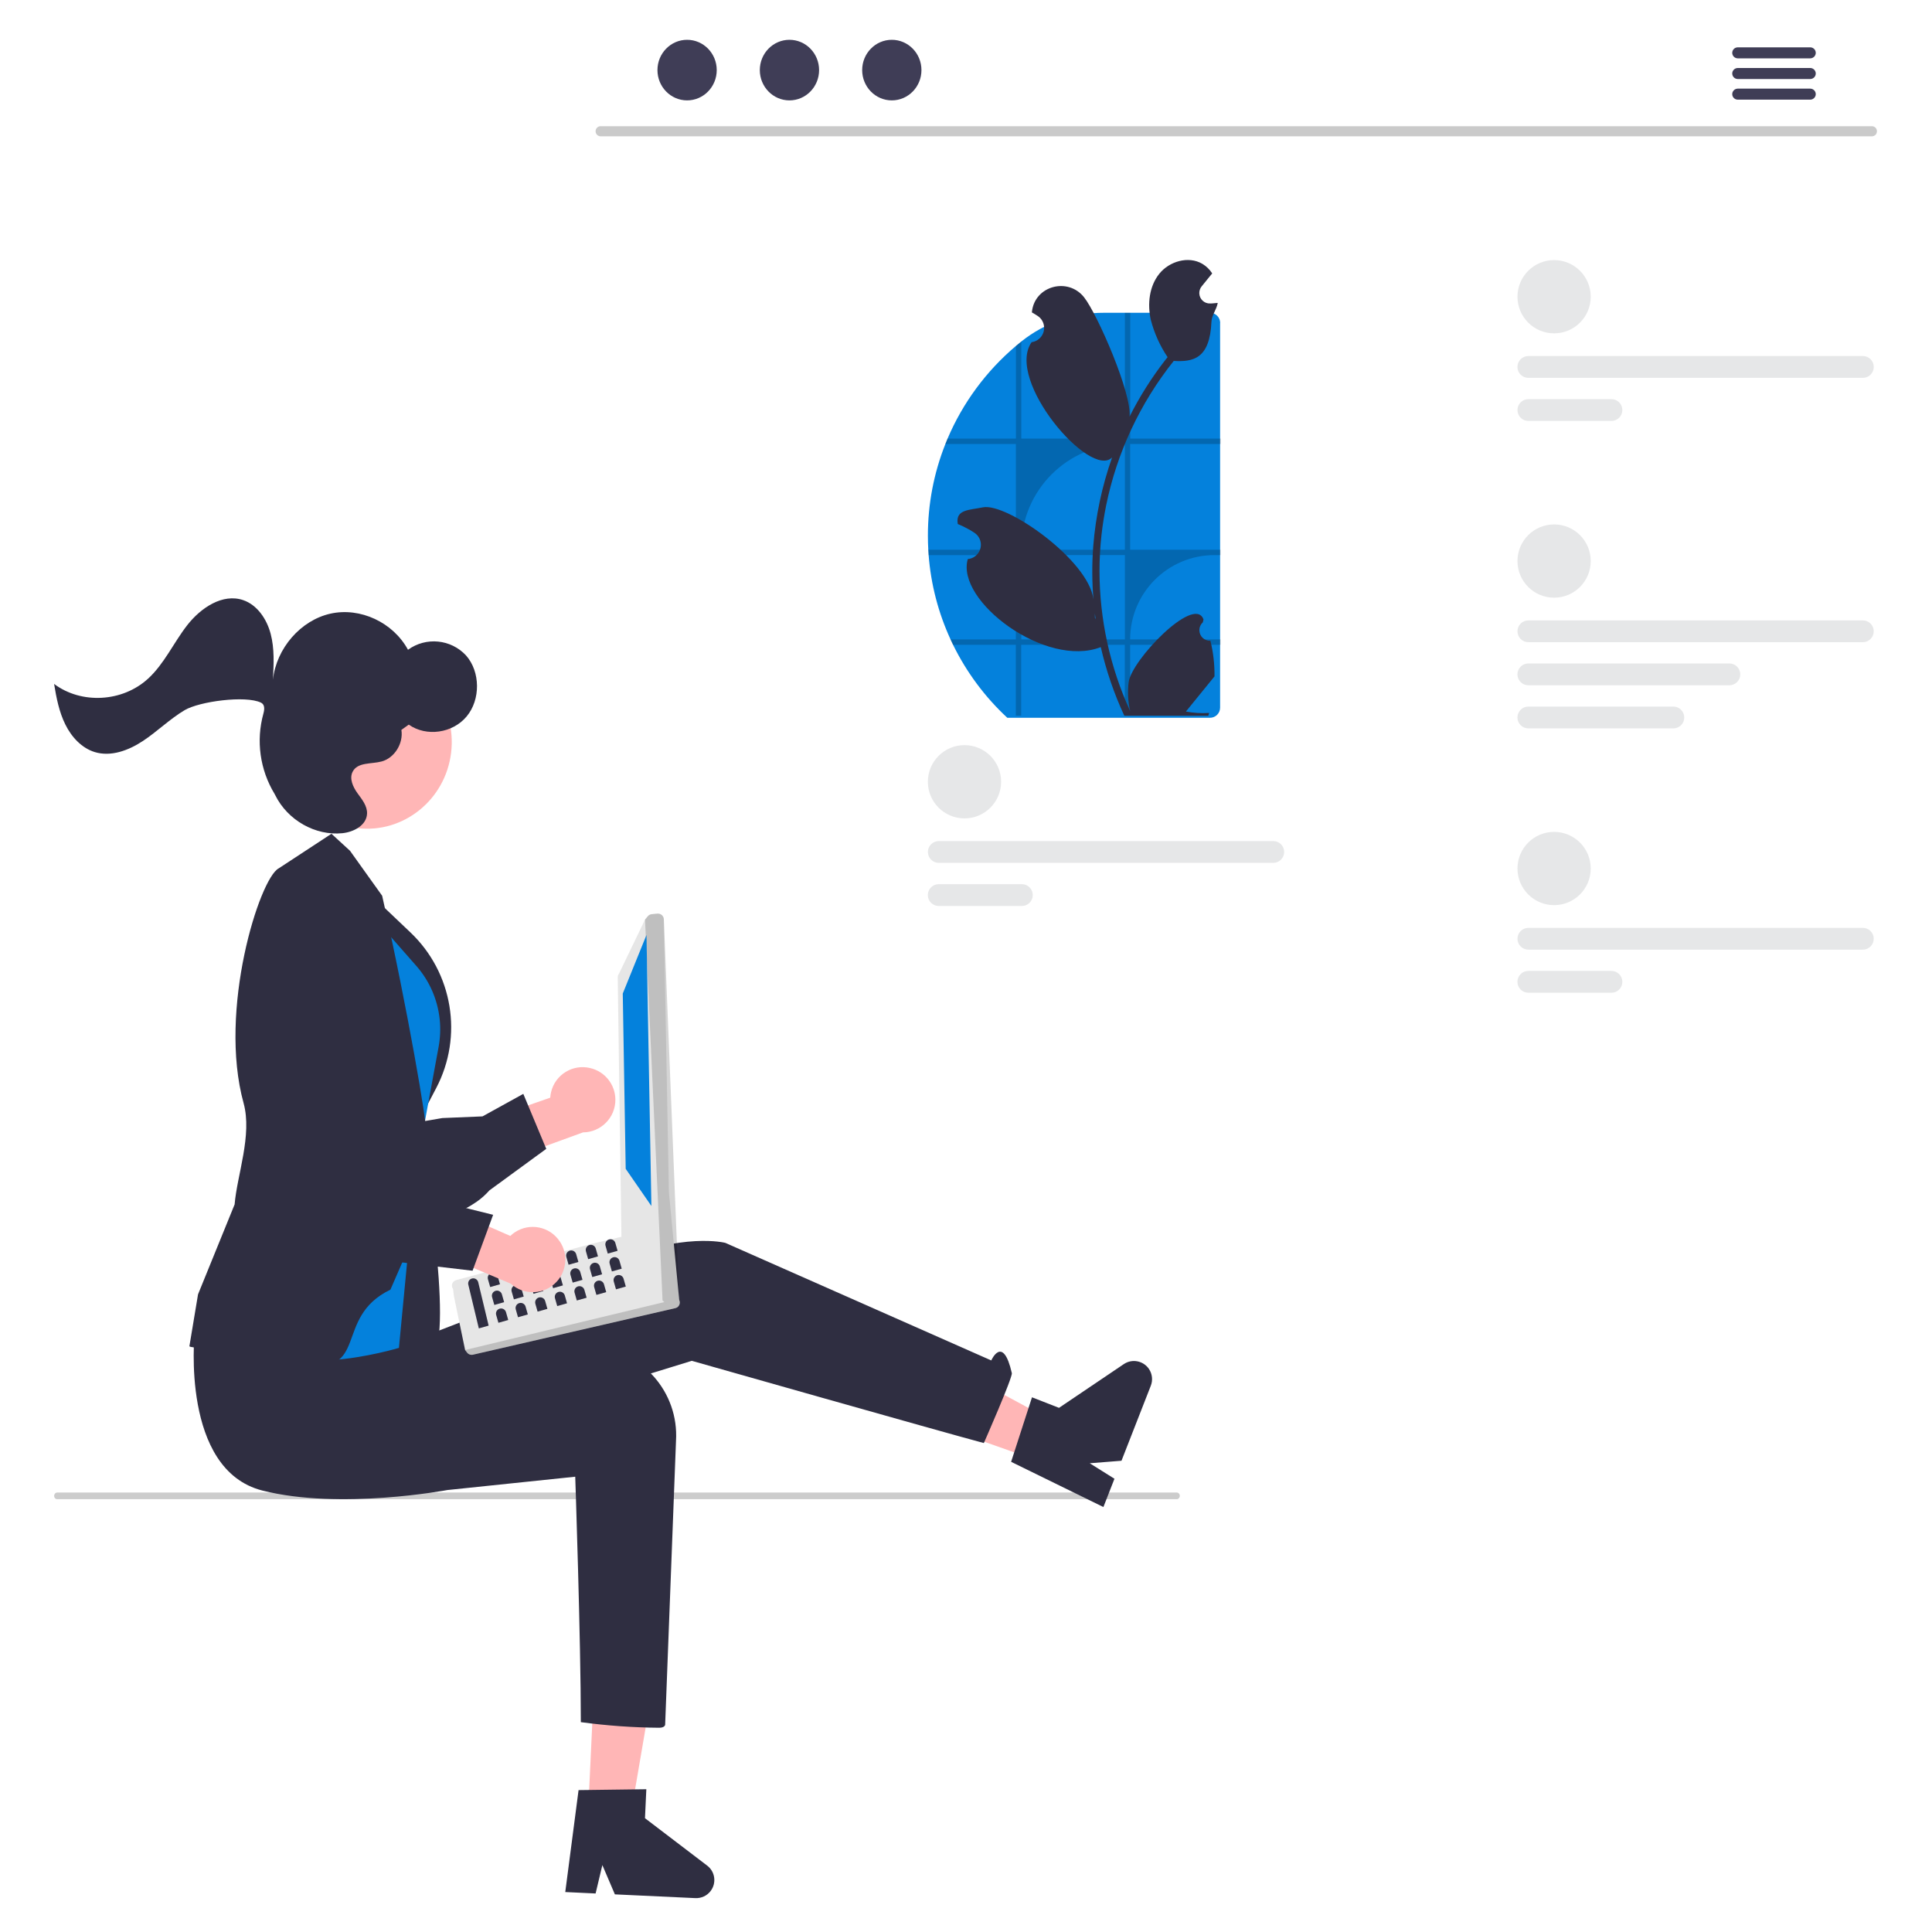 <?xml version="1.0" encoding="UTF-8"?>
<svg id="Layer_1" data-name="Layer 1" xmlns="http://www.w3.org/2000/svg" width="500" height="500" viewBox="0 0 500 500">
  <defs>
    <style>
      .cls-1 {
        fill: #ccc;
      }

      .cls-1, .cls-2, .cls-3, .cls-4, .cls-5, .cls-6, .cls-7, .cls-8, .cls-9, .cls-10 {
        stroke-width: 0px;
      }

      .cls-2 {
        fill: #3f3d56;
      }

      .cls-3 {
        fill: #2f2e41;
      }

      .cls-4 {
        fill: #cacaca;
      }

      .cls-5 {
        fill: #e6e7e8;
      }

      .cls-6 {
        fill: #e6e6e6;
      }

      .cls-7 {
        fill: #0481dc;
      }

      .cls-8 {
        opacity: .2;
      }

      .cls-8, .cls-10 {
        fill: #000;
        isolation: isolate;
      }

      .cls-9 {
        fill: #ffb6b6;
      }

      .cls-10 {
        opacity: .17;
      }
    </style>
  </defs>
  <path class="cls-1" d="M305.33,387.13c0,.47-.35.86-.78.86H14.8c-.44,0-.79-.39-.79-.86s.35-.86.79-.86h289.75c.43,0,.79.38.79.86h0Z"/>
  <path class="cls-9" d="M152.73,276.41c-4.51-1.08-9.03,1.7-10.11,6.21-.11.48-.19.97-.22,1.46l-18.11,6.3,1.15,11.94,25.45-9.26c4.66-.04,8.41-3.84,8.37-8.5-.03-3.9-2.73-7.27-6.53-8.15h0Z"/>
  <path class="cls-3" d="M123.22,311.11c-7.2,5.02-19.88,7.59-37.15,7.47-1.93,0-3.78-.8-5.09-2.22-4.62-4.81-4.44-15.79-4.41-16.85l-5.06-19.08c-.11-.29-2.91-8.12-.06-13.59,1.23-2.31,3.4-3.97,5.96-4.54,10.71-2.84,20.77,25.82,22.05,29.61l15.03-2.56,10.38-.43,10.56-5.83,5.94,14.23-14.71,10.75c-1.01,1.15-2.17,2.17-3.43,3.04Z"/>
  <polygon class="cls-9" points="152.21 468.87 163.28 469.39 170.54 426.94 154.21 426.18 152.21 468.87"/>
  <path class="cls-3" d="M149.72,463.28l17.55-.23-.35,7.5,16.1,12.27c2.06,1.57,2.46,4.51.89,6.57-.93,1.23-2.41,1.91-3.95,1.84l-20.83-.97-3.24-7.58-1.75,7.35-7.85-.37,3.44-26.37Z"/>
  <polygon class="cls-9" points="267.77 377.74 271.8 367.42 233.91 346.95 214.77 358.98 267.77 377.74"/>
  <path class="cls-3" d="M261.68,378.31l5.4-16.69,6.99,2.73,16.77-11.32c2.15-1.45,5.06-.88,6.51,1.26.86,1.28,1.04,2.9.48,4.33l-7.59,19.42-8.22.65,6.4,4.01-2.86,7.32-23.88-11.7Z"/>
  <path class="cls-3" d="M50.11,347.02s4.6,29.35,26.33,31.52c21.73,2.17,41.76-7.62,41.76-7.62l60.84-18.74s64.71,18.39,75.58,21.28c0,0,7.49-17.01,7.24-18.11-2.31-10.11-5.32-3.27-5.32-3.27l-68.81-30.42s-10.86-2.9-29.7,5.07c-18.83,7.97-69.28,27.17-69.28,27.17l-38.64-6.89Z"/>
  <path class="cls-3" d="M50.36,345.22s-3.62,35.16,17.54,40.53c20.12,5.11,47.88-.13,47.88-.13l33.09-3.45s1.45,42.51,1.45,63.52c6.72.91,13.5,1.4,20.28,1.45,1.45,0,1.54-.76,1.54-.76l2.81-73.48c.78-12.64-8.84-23.52-21.47-24.3-.75-.05-1.5-.06-2.25-.03-1.56.06-3.2.17-4.92.33-20.35,1.95-45.62-2.2-45.62-2.2l-50.32-1.48Z"/>
  <path class="cls-3" d="M109.07,294.22s8.59,51.96,2.79,56.11c-5.81,4.15-13.77,4.16-13.77,4.16l-1.85-28.69,12.84-31.59Z"/>
  <path class="cls-3" d="M94.74,230.4l11.49,10.92c10.97,10.43,13.69,26.87,6.66,40.27l-5.49,10.47-12.66-61.67Z"/>
  <path class="cls-7" d="M92.17,232.24l15.57,17.73c3.42,3.89,5.53,8.75,6.06,13.9h0c.24,2.34.14,4.7-.28,7.01l-5.87,31.89-4.41,46.06s-34.04,10.32-37.53-5.61,26.46-110.99,26.46-110.99Z"/>
  <path class="cls-3" d="M77.55,353.17c-22.38-3.73-27.86-4.47-28.2-4.6l-.34-.13,2.24-13.46,9.47-23.28c.62-7.61,4.6-17.93,2.32-26.22-6.64-24.09,4.14-58.13,9.07-60.74l13.67-8.96,4.8,4.4,8.32,11.64c6.84,30.49,11.57,58.9,11.34,60.64l-4.22,29.85-4.98,11.45c-15.1,7.29-4.95,22.49-23.49,19.4Z"/>
  <path class="cls-6" d="M118.07,331.28l35.14-9.4,3.09-.73,2.21-.52,2.57-.61h.02c.37-.09.77-.02,1.09.18l13.05,15.64c.12.07.22.17.31.28.04.03.07.06.09.1.49.66.34,1.6-.32,2.08-.16.11-.33.2-.52.24l-52.42,12.06c-.55.13-1.13-.08-1.48-.52l-.53-.69-2.9-13.97-.21-1.81c-.13-.17-.22-.36-.27-.57-.18-.78.31-1.56,1.09-1.75Z"/>
  <path class="cls-10" d="M120.36,349.38l.54.69c.35.44.93.65,1.48.52l52.42-12.06c.8-.2,1.28-1.01,1.08-1.8-.05-.19-.13-.37-.25-.52-.03-.04-.06-.07-.09-.1l-55.18,13.27Z"/>
  <path class="cls-6" d="M160.82,319.91l-.95-66.83c-.04-.4.08-.8.34-1.12l6.72-13.98.7-.85c.26-.31.63-.51,1.03-.55l1.46-.14c.84-.08,1.59.53,1.67,1.37h0l1.32,70.71h0s.65,6.81.65,6.81l.77,8.08h0s1.21,12.59,1.21,12.59c.05.44-.1.87-.4,1.19-.29.32-.71.5-1.15.49l-.95-.02c-.36,0-.71-.15-.99-.39l-.53-.48-.25-.22-10.15-15.68c-.29-.26-.47-.61-.5-.99Z"/>
  <path class="cls-10" d="M166.93,237.98l4.54,98.6.25.22.53.48c.27.24.62.38.99.39l.95.02c.85.01,1.54-.66,1.56-1.51,0-.06,0-.11,0-.17l-3.95-98.19c-.08-.84-.83-1.45-1.67-1.37l-1.46.14c-.4.04-.77.23-1.03.55l-.7.85Z"/>
  <polygon class="cls-7" points="167.31 241.97 161.17 257.13 161.93 302.49 168.58 312.11 167.31 241.97"/>
  <path class="cls-3" d="M122.12,330.88c-.7.2-1.11.93-.91,1.63l2.71,11.28,2.54-.72-2.71-11.28c-.2-.7-.93-1.11-1.63-.91Z"/>
  <path class="cls-3" d="M127.19,329.43c-.7.2-1.11.93-.91,1.63l.58,2.03,2.54-.72-.58-2.03c-.2-.7-.93-1.11-1.63-.91Z"/>
  <path class="cls-3" d="M132.26,327.99c-.7.2-1.11.93-.91,1.63l.58,2.03,2.54-.72-.58-2.03c-.2-.7-.93-1.11-1.63-.91Z"/>
  <path class="cls-3" d="M137.34,326.54c-.7.2-1.11.93-.91,1.63l.58,2.03,2.54-.72-.58-2.03c-.2-.7-.93-1.11-1.63-.91Z"/>
  <path class="cls-3" d="M142.41,325.1c-.7.2-1.11.93-.91,1.63l.58,2.03,2.54-.72-.58-2.03c-.2-.7-.93-1.11-1.63-.91Z"/>
  <path class="cls-3" d="M147.48,323.66c-.7.2-1.11.93-.91,1.63l.58,2.03,2.54-.72-.58-2.03c-.2-.7-.93-1.11-1.63-.91Z"/>
  <path class="cls-3" d="M152.55,322.21c-.7.2-1.11.93-.91,1.63l.58,2.03,2.54-.72-.58-2.03c-.2-.7-.93-1.11-1.63-.91Z"/>
  <path class="cls-3" d="M157.62,320.77c-.7.2-1.11.93-.91,1.63l.58,2.03,2.54-.72-.58-2.03c-.2-.7-.93-1.11-1.63-.91Z"/>
  <path class="cls-3" d="M128.26,334.06c-.7.2-1.11.93-.91,1.63l.58,2.03,2.54-.72-.58-2.03c-.2-.7-.93-1.11-1.63-.91Z"/>
  <path class="cls-3" d="M133.33,332.61c-.7.2-1.11.93-.91,1.63l.58,2.03,2.54-.72-.58-2.03c-.2-.7-.93-1.11-1.63-.91Z"/>
  <path class="cls-3" d="M138.4,331.17c-.7.2-1.11.93-.91,1.63l.58,2.03,2.54-.72-.58-2.03c-.2-.7-.93-1.11-1.63-.91Z"/>
  <path class="cls-3" d="M143.47,329.72c-.7.2-1.11.93-.91,1.63l.58,2.03,2.54-.72-.58-2.03c-.2-.7-.93-1.11-1.63-.91Z"/>
  <path class="cls-3" d="M148.54,328.28c-.7.2-1.11.93-.91,1.63l.58,2.03,2.54-.72-.58-2.03c-.2-.7-.93-1.11-1.63-.91Z"/>
  <path class="cls-3" d="M153.61,326.84c-.7.2-1.11.93-.91,1.63l.58,2.03,2.54-.72-.58-2.03c-.2-.7-.93-1.11-1.63-.91Z"/>
  <path class="cls-3" d="M158.69,325.39c-.7.2-1.11.93-.91,1.63l.58,2.03,2.54-.72-.58-2.03c-.2-.7-.93-1.11-1.63-.91Z"/>
  <path class="cls-3" d="M129.32,338.68c-.7.2-1.11.93-.91,1.63l.58,2.03,2.54-.72-.58-2.03c-.2-.7-.93-1.11-1.63-.91Z"/>
  <path class="cls-3" d="M134.39,337.24c-.7.2-1.11.93-.91,1.63l.58,2.03,2.54-.72-.58-2.03c-.2-.7-.93-1.11-1.63-.91Z"/>
  <path class="cls-3" d="M139.46,335.79c-.7.2-1.11.93-.91,1.63l.58,2.03,2.54-.72-.58-2.03c-.2-.7-.93-1.11-1.63-.91Z"/>
  <path class="cls-3" d="M144.54,334.35c-.7.2-1.11.93-.91,1.63l.58,2.03,2.54-.72-.58-2.03c-.2-.7-.93-1.11-1.63-.91Z"/>
  <path class="cls-3" d="M149.61,332.91c-.7.2-1.11.93-.91,1.63l.58,2.03,2.54-.72-.58-2.03c-.2-.7-.93-1.11-1.63-.91Z"/>
  <path class="cls-3" d="M154.68,331.46c-.7.2-1.11.93-.91,1.63l.58,2.03,2.54-.72-.58-2.03c-.2-.7-.93-1.11-1.63-.91Z"/>
  <path class="cls-3" d="M159.75,330.02c-.7.2-1.11.93-.91,1.63l.58,2.03,2.54-.72-.58-2.03c-.2-.7-.93-1.11-1.63-.91Z"/>
  <path class="cls-9" d="M144.85,321.26c-2.57-3.86-7.78-4.9-11.63-2.33-.41.27-.8.58-1.15.93l-17.56-7.7-7.28,9.53,24.95,10.52c3.44,3.14,8.77,2.9,11.92-.54,2.63-2.88,2.94-7.18.76-10.41h0Z"/>
  <path class="cls-3" d="M99.62,326.62c-8.69-1.22-19.73-7.97-32.31-19.79-1.42-1.31-2.23-3.16-2.22-5.09-.11-6.67,7.49-14.59,8.23-15.35l9.27-17.43c.12-.29,3.39-7.93,9.2-10,2.47-.86,5.2-.59,7.46.72,9.78,5.2-2.34,33.06-3.98,36.7l12.75,8.35,7.9,6.75,11.7,2.91-5.32,14.47-18.09-2.13c-1.53.15-3.07.12-4.59-.11Z"/>
  <ellipse class="cls-9" cx="95.1" cy="192.19" rx="22.3" ry="21.81" transform="translate(-107.04 263.75) rotate(-83.17)"/>
  <path class="cls-3" d="M38.31,175.65c4.2-3.85,6.63-9.34,10.15-13.86,3.53-4.52,9.17-8.27,14.44-6.49,3.64,1.23,6.12,4.86,7.14,8.71,1.02,3.84.81,7.92.59,11.92.89-8.16,7.2-15.41,14.9-17.12,7.7-1.71,16.2,2.25,20.06,9.35,4.66-3.39,11.12-2.75,15.03,1.48,3.71,4.21,3.78,11.39.16,15.76s-10.45,5.34-14.99,2.13l-1.91,1.37c.56,3.5-1.79,7.26-5.09,8.16-2.68.73-6.26.12-7.54,2.69-.89,1.79.12,3.94,1.27,5.54,1.16,1.6,2.55,3.27,2.47,5.28-.12,3.03-3.48,4.77-6.38,5.06-6.99.71-14.16-3.34-17.37-9.82-.06-.12-.13-.25-.2-.38-3.77-6.22-4.81-13.72-2.88-20.73.39-1.36.29-2.42-.63-2.86-3.97-1.92-15.92-.32-19.75,1.95-3.83,2.28-7.07,5.51-10.79,7.97-3.72,2.46-8.29,4.16-12.49,2.87-3.36-1.04-5.99-3.88-7.59-7.13-1.61-3.24-2.32-6.89-2.91-10.5,7.07,5.3,17.69,4.71,24.3-1.35Z"/>
  <path class="cls-4" d="M484.47,35.28H155.42c-.72-.02-1.3-.61-1.28-1.34.01-.7.58-1.27,1.28-1.28h329.05c.72.02,1.3.61,1.28,1.34-.01.7-.58,1.27-1.28,1.28Z"/>
  <ellipse class="cls-2" cx="177.82" cy="18.14" rx="7.67" ry="7.84"/>
  <ellipse class="cls-2" cx="204.31" cy="18.14" rx="7.67" ry="7.84"/>
  <ellipse class="cls-2" cx="230.8" cy="18.14" rx="7.67" ry="7.84"/>
  <path class="cls-2" d="M468.52,12.25h-18.82c-.79.02-1.41.67-1.4,1.45.02.76.63,1.38,1.4,1.4h18.82c.79-.02,1.41-.67,1.4-1.45-.02-.76-.63-1.38-1.4-1.4Z"/>
  <path class="cls-2" d="M468.52,17.6h-18.82c-.79.02-1.41.67-1.4,1.45.02.76.63,1.38,1.4,1.4h18.82c.79-.02,1.41-.67,1.4-1.45-.02-.76-.63-1.38-1.4-1.4Z"/>
  <path class="cls-2" d="M468.52,22.94h-18.82c-.79.02-1.41.67-1.4,1.45.02.76.63,1.38,1.4,1.4h18.82c.79-.02,1.41-.67,1.4-1.45-.02-.76-.63-1.38-1.4-1.4Z"/>
  <path class="cls-3" d="M35.01,320.75h.01s-.01.01-.01.01h0Z"/>
  <circle class="cls-5" cx="402.2" cy="76.79" r="9.48"/>
  <path class="cls-5" d="M482.1,97.79h-86.56c-1.56,0-2.83-1.26-2.83-2.82s1.26-2.83,2.82-2.83c0,0,0,0,.01,0h86.56c1.56,0,2.83,1.26,2.83,2.82s-1.26,2.83-2.82,2.83c0,0,0,0-.01,0Z"/>
  <path class="cls-5" d="M417.04,108.94h-21.5c-1.56,0-2.82-1.26-2.82-2.82s1.26-2.82,2.82-2.82h21.5c1.56,0,2.82,1.26,2.82,2.82s-1.26,2.82-2.82,2.82Z"/>
  <circle class="cls-5" cx="402.2" cy="224.77" r="9.48"/>
  <path class="cls-5" d="M482.1,245.77h-86.56c-1.56,0-2.82-1.26-2.82-2.82s1.26-2.82,2.82-2.82h86.56c1.56,0,2.82,1.26,2.82,2.82s-1.26,2.82-2.82,2.82h0Z"/>
  <path class="cls-5" d="M417.04,256.92h-21.5c-1.56,0-2.83-1.26-2.83-2.82,0-1.56,1.26-2.83,2.82-2.83h21.51c1.56,0,2.82,1.27,2.82,2.83,0,1.56-1.26,2.82-2.82,2.82Z"/>
  <circle class="cls-5" cx="249.61" cy="202.32" r="9.48"/>
  <path class="cls-5" d="M329.52,223.31h-86.56c-1.56,0-2.82-1.26-2.82-2.82s1.26-2.82,2.82-2.82h86.56c1.56,0,2.82,1.26,2.82,2.82s-1.26,2.82-2.82,2.82h0Z"/>
  <path class="cls-5" d="M264.45,234.47h-21.5c-1.56,0-2.83-1.26-2.83-2.82,0-1.56,1.26-2.83,2.82-2.83h21.51c1.56,0,2.83,1.26,2.83,2.82,0,1.56-1.26,2.83-2.82,2.83h0,0Z"/>
  <circle class="cls-5" cx="402.2" cy="145.2" r="9.48"/>
  <path class="cls-5" d="M482.1,166.2h-86.56c-1.56,0-2.82-1.26-2.82-2.82s1.26-2.82,2.82-2.82h86.56c1.56,0,2.82,1.26,2.82,2.82s-1.26,2.82-2.82,2.82h0Z"/>
  <path class="cls-5" d="M447.56,177.35h-52.02c-1.56,0-2.83-1.26-2.83-2.82,0-1.56,1.26-2.83,2.82-2.83h52.03c1.56,0,2.82,1.27,2.82,2.83,0,1.56-1.26,2.82-2.82,2.82Z"/>
  <path class="cls-5" d="M433.06,188.51h-37.52c-1.56,0-2.83-1.26-2.83-2.82,0-1.56,1.26-2.83,2.82-2.83h37.53c1.56,0,2.82,1.27,2.82,2.83,0,1.56-1.26,2.82-2.82,2.82Z"/>
  <path class="cls-7" d="M315.76,83.6v99.54c0,1.45-1.17,2.62-2.62,2.62h-52.45c-5.8-5.38-10.56-11.79-14.04-18.89-.23-.46-.45-.92-.65-1.39-3.17-6.88-5.09-14.27-5.67-21.82-.04-.47-.07-.93-.09-1.4-.07-1.2-.1-2.41-.1-3.63-.01-8.12,1.52-16.17,4.52-23.72.18-.47.37-.93.57-1.4,3.94-9.27,10.01-17.49,17.71-24,.46-.39.92-.77,1.39-1.14l.11-.09c6.02-4.77,13.49-7.35,21.17-7.33h27.55c1.45,0,2.62,1.18,2.62,2.63Z"/>
  <path class="cls-8" d="M315.9,114.91v-1.4h-23.39v-32.55h-1.39v32.55h-26.81v-25.14c-.47.37-.93.75-1.39,1.14v24h-17.71c-.2.46-.39.93-.57,1.4h18.27v27.35h-22.69c.02.47.05.93.09,1.4h22.59v21.82h-16.93c.21.47.43.93.65,1.39h16.27v18.34h1.39v-18.34h26.81v18.34h1.39v-18.34h23.39v-1.39h-23.39c0-12.05,9.76-21.82,21.81-21.82h1.58v-1.4h-23.39v-27.35h23.39ZM291.12,165.48h-26.81v-21.82h26.81v21.82ZM291.12,142.26h-26.81v-.55c0-14.8,12-26.8,26.81-26.8h0v27.35Z"/>
  <path class="cls-3" d="M313.26,165.83c-1.51.07-2.79-1.1-2.86-2.61-.04-.81.28-1.59.88-2.14.07-.27.12-.47.19-.75-.02-.06-.05-.12-.07-.18-2.52-6.01-18.6,10.74-19.3,16.39-.31,2.5-.18,5.03.38,7.48-5.21-11.36-7.91-23.72-7.93-36.22,0-3.14.17-6.27.52-9.39.29-2.56.69-5.09,1.2-7.61,2.79-13.67,8.79-26.48,17.49-37.39,4.98.28,9.34-.48,9.76-10.13.07-1.72,1.35-3.2,1.63-4.89-.48.06-.96.1-1.43.13-.15,0-.3.02-.45.02h-.06c-1.5.07-2.76-1.09-2.83-2.59-.03-.66.19-1.32.6-1.83.21-.25.41-.5.62-.76.31-.39.63-.77.94-1.16.04-.04.07-.08.1-.12.36-.44.72-.88,1.08-1.32-.65-1.02-1.53-1.87-2.57-2.49-3.59-2.1-8.55-.65-11.14,2.6-2.6,3.25-3.09,7.81-2.19,11.87.89,3.45,2.36,6.73,4.35,9.69-.19.25-.4.49-.59.74-3.56,4.58-6.66,9.5-9.27,14.68.74-5.75-8.27-26.52-11.75-30.91-4.18-5.28-12.76-2.98-13.49,3.72,0,.06-.01.13-.02.19.52.29,1.02.6,1.52.93,1.71,1.14,2.16,3.45,1.02,5.15-.58.87-1.49,1.45-2.52,1.61h-.08c-6.92,9.89,15.27,35.61,20.82,29.84-2.61,7.41-4.25,15.12-4.88,22.96-.35,4.62-.33,9.26.06,13.88l-.02-.16c-1.23-10.06-22.4-25-28.59-23.76-3.56.72-7.07.55-6.53,4.15,0,.06.02.11.03.17.96.39,1.89.84,2.8,1.35.52.29,1.02.6,1.52.93,1.71,1.14,2.16,3.45,1.02,5.15-.58.87-1.49,1.45-2.52,1.61h-.08c-.05.02-.1.03-.16.04-3.15,10.84,20.21,28.33,34.42,22.77h0c1.41,6.12,3.45,12.07,6.09,17.77h21.74c.08-.24.15-.49.22-.73-2.01.13-4.03,0-6.02-.36,1.61-1.98,3.23-3.97,4.84-5.95.04-.04.07-.08.1-.12.82-1.01,1.64-2.02,2.46-3.03h0c.04-3.11-.31-6.2-1.06-9.22h0ZM288.36,116.86v-.02s0,.03,0,.03v-.02ZM283.55,160.26l-.19-.42c0-.3,0-.61,0-.92,0-.09-.02-.17-.02-.26.07.54.13,1.08.21,1.61v-.02Z"/>
</svg>